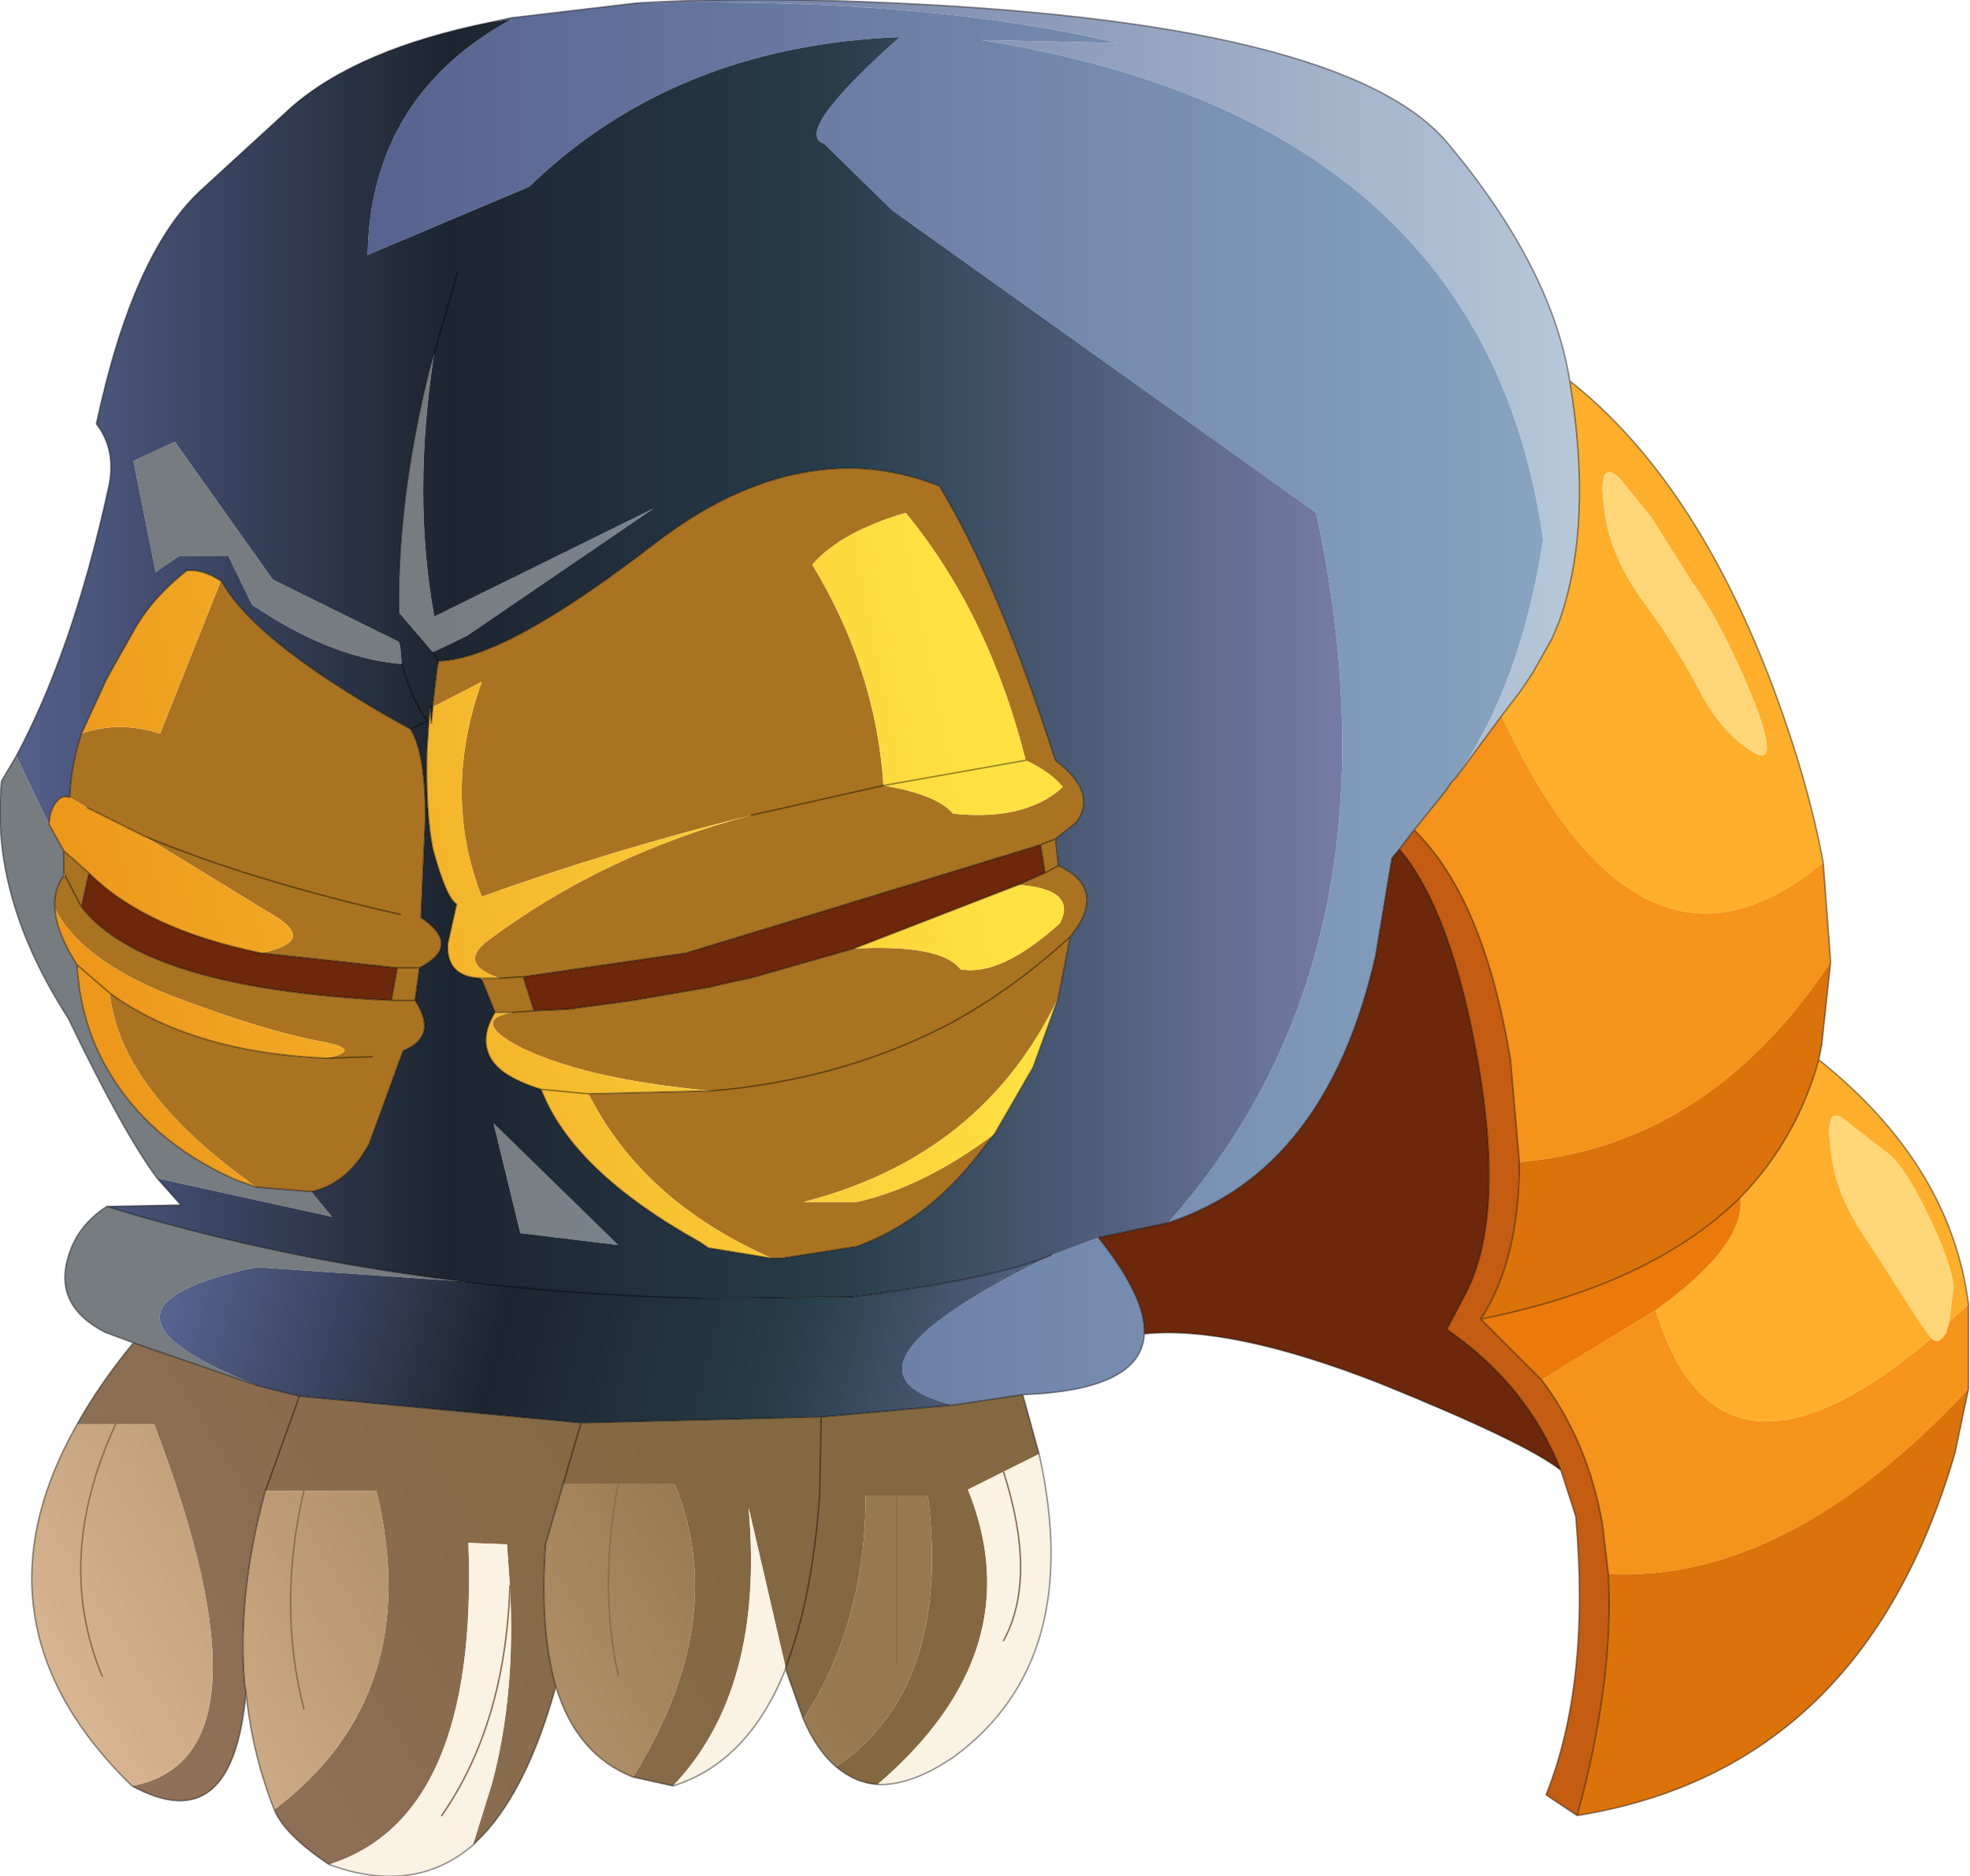 <?xml version="1.0"?>
<svg xmlns="http://www.w3.org/2000/svg" xmlns:xlink="http://www.w3.org/1999/xlink" width="76.95px" height="73.3px"><g transform="matrix(1, 0, 0, 1, -12.75, -13.7)"><use xlink:href="#object-0" width="66.45" height="63.3" transform="matrix(1.158, 0, 0, 1.158, 12.75, 13.7)"/></g><defs><g transform="matrix(1, 0, 0, 1, 0, 0)" id="object-0"><use xlink:href="#object-1" width="66.45" height="63.3" transform="matrix(1, 0, 0, 1, 0, 0)"/></g><g transform="matrix(1, 0, 0, 1, 0, 0)" id="object-1"><path fill-rule="evenodd" fill="url(#gradient-Lc47edffb05a7a42a2fd4283808b2cbe2)" stroke="none" d="M21.5 0.1Q24.8 -0.1 28.9 0.05Q37.35 0.35 42.35 1.6Q47.15 2.8 48.85 4.85Q52.35 9.05 52.95 12.85Q53.75 17.7 52.6 20.95L52.35 21.55L51.7 22.7L51.3 23.3L50.65 24.15L49.1 26.25Q51.3 23.1 52.05 18.2Q50.05 4.05 33.1 1.35L37.7 1.45Q31.2 -0.1 21.5 0.1"/><path fill-rule="evenodd" fill="#ffaf2b" stroke="none" d="M52.95 12.85Q57.2 16.2 59.85 23.3Q61 26.4 61.5 29.1Q55.35 34.2 50.65 24.15L51.3 23.3L51.7 22.7L52.35 21.55L52.6 20.95Q53.75 17.7 52.95 12.85M61.35 35.75Q65.8 39.3 66.4 44L65.75 44.6L65.9 43.4Q65.8 42.55 65 40.9Q64.2 39.25 63.6 38.85L62.25 37.8Q61.55 37.2 61.75 38.75Q61.9 40.35 63.05 41.95L64.75 44.6L65.15 45.15Q58 51.2 55.85 44.2Q58.9 42 58.7 40.4Q60.6 38.45 61.35 35.75M55.7 17.45L54.6 16.1Q53.9 15.5 54.1 17.05Q54.25 18.65 55.4 20.25Q56.55 21.8 57.3 23.25Q58.05 24.7 59.1 25.35Q60.1 26 59.1 23.5Q58.05 20.95 57.05 19.6L55.7 17.45"/><path fill-rule="evenodd" fill="#f5931b" stroke="none" d="M61.5 29.1L61.75 32.45Q57.65 38.65 51.25 39.2L50.95 35.75Q50.05 30.3 47.7 28L48.75 26.7L48.95 26.4L49.1 26.25L50.65 24.15Q55.35 34.2 61.5 29.1M66.4 44L66.4 46.85Q60.3 53.4 54.25 53.1L54.05 51.4Q53.55 48.6 52 46.55L55.85 44.2Q58 51.2 65.15 45.15Q65.4 45.4 65.65 44.95L65.75 44.6L66.4 44"/><path fill-rule="evenodd" fill="#dc730a" stroke="none" d="M61.75 32.45L61.45 35.25L61.35 35.75Q60.6 38.45 58.7 40.4Q55.7 43.35 49.95 44.5Q51.25 42.5 51.25 39.2Q57.65 38.65 61.75 32.45M66.4 46.85L65.95 49Q62.85 59.7 53.2 61.25Q54.45 56.7 54.25 53.1Q60.3 53.4 66.4 46.85"/><path fill-rule="evenodd" fill="#c45c11" stroke="none" d="M53.2 61.25L52.15 60.55Q53.65 56.8 53.15 51.15L52.65 49.6Q51.5 46.7 48.8 44.85L49.35 43.8Q50.8 41.25 49.85 35.8Q48.95 30.7 47.2 28.65L47.7 28Q50.05 30.3 50.95 35.75L51.25 39.2Q51.25 42.5 49.95 44.5L52 46.55Q53.55 48.6 54.05 51.4L54.25 53.1Q54.45 56.7 53.2 61.25"/><path fill-rule="evenodd" fill="#6d270a" stroke="none" d="M52.65 49.6Q51.45 48.65 46.5 46.65Q41.5 44.7 38.6 45Q38.65 43.75 37.05 41.75L39.4 41.25Q44.75 39.5 46.4 32.25L46.95 28.95L47.2 28.65Q48.95 30.7 49.85 35.8Q50.8 41.25 49.35 43.8L48.8 44.85Q51.5 46.7 52.65 49.6M17.65 32.95L23.15 32.15L35.1 28.5L35.25 29.45L34.35 29.85L28.8 32L25.3 33L24.8 33.1L23.95 33.3L21.35 33.75L19.15 34.05L18.05 34.1L18 34.05L17.65 32.95M13.4 32.65L13.2 33.75Q4.9 33.35 2.75 30.6L3 29.45Q4.9 31.35 8.8 32.15L13.4 32.65"/><path fill-rule="evenodd" fill="url(#gradient-L37a6d7dc5c873060d13709adb6ace1ac)" stroke="none" d="M38.6 45Q38.5 46.9 34.5 47.05L32.15 47.4Q27.5 46.25 35.45 42.35L37.05 41.75Q38.65 43.75 38.6 45M16.55 0.75L17.25 0.6L21.5 0.1Q31.2 -0.1 37.7 1.45L33.1 1.35Q50.05 4.05 52.05 18.2Q51.3 23.1 49.1 26.25L48.95 26.4L48.75 26.7L47.7 28L47.2 28.65L46.95 28.95L46.4 32.25Q44.75 39.5 39.4 41.25Q47.55 32.1 44.4 17.3L30.1 7.1L27.8 4.85Q26.7 4.5 30.35 1.25Q22.75 1.55 17.85 6.3L12.4 8.6Q12.5 3.25 17.25 0.65L16.55 0.75M6.3 19.25L6.25 19.25L6.3 19.2L6.3 19.25"/><path fill-rule="evenodd" fill="url(#gradient-La4002c065f7426bff51e84779a1fdb77)" stroke="none" d="M34.5 47.05L35.05 49.05L33.85 49.65L32.65 50.25Q34.85 55.7 29.6 60.2Q28.85 60.15 28.2 59.6Q32.1 56.95 31.3 50.45L30.25 50.45L29.2 50.45Q29.2 54.75 27.1 58L26.5 56.3L26.5 56.25L25.25 50.85Q25.8 57 22.7 60.25L21.35 59.95Q24.65 54.65 22.75 50.05L20.85 50.05L19 50.05L18.4 52.1Q18.2 55 18.75 56.9Q17.8 60.3 16.3 61.9L16.1 62.1L15.95 62.25L16.6 60.15Q17.4 57.15 17.2 53.5L17.1 52.1L15.8 52.05Q16.15 61.3 11.1 62.9Q9.6 61.9 9.25 61.05Q14.35 57.2 12.7 50.3L10.25 50.3L8.95 50.3Q8 53.75 8.25 56.8L8.3 57.1Q7.85 62.1 4.45 60.25Q9.5 59.3 5.2 48.05L3.9 48.05L2.6 48.05Q3.35 46.7 4.5 45.3L8.7 46.75L10.1 47.1L19.6 48L27.7 47.8L32.15 47.4L34.5 47.05M26.5 56.25Q27.4 53.95 27.65 50.4L27.7 47.8L27.65 50.4Q27.4 53.95 26.5 56.25M19.6 48L19 50.05L19.6 48M8.95 50.3L10.1 47.1L8.95 50.3"/><path fill-rule="evenodd" fill="#faf2e2" stroke="none" d="M35.05 49.05Q36.6 56 32.2 59.25Q30.75 60.25 29.6 60.2Q34.85 55.7 32.65 50.25L33.85 49.65Q35 53.25 33.85 55.35Q35 53.25 33.85 49.65L35.05 49.05M26.5 56.3Q25.25 59.45 22.7 60.25Q25.8 57 25.25 50.85L26.5 56.25L26.5 56.3M15.95 62.25Q13.95 63.95 11.1 62.9Q16.15 61.3 15.8 52.05L17.1 52.1L17.2 53.5Q17.4 57.15 16.6 60.15L15.95 62.25M17.2 53.5Q17.05 58.15 14.9 61.25Q17.05 58.15 17.2 53.5"/><path fill-rule="evenodd" fill="url(#gradient-Lcfce00f13978a099d134f5ca3daa26cd)" stroke="none" d="M28.2 59.6Q27.55 59.05 27.1 58Q29.2 54.75 29.2 50.45L30.25 50.45L31.3 50.45Q32.1 56.95 28.2 59.6M21.35 59.95Q19.45 59.2 18.75 56.9Q18.2 55 18.4 52.1L19 50.05L20.85 50.05L22.75 50.05Q24.65 54.65 21.35 59.95M9.25 61.05Q8.5 59.15 8.3 57.1L8.25 56.8Q8 53.75 8.95 50.3L10.25 50.3L12.7 50.3Q14.35 57.2 9.25 61.05M4.45 60.25Q-1.2 54.75 2.6 48.05L3.9 48.05L5.2 48.05Q9.5 59.3 4.45 60.25M3.45 56.55Q1.8 52.6 3.9 48.05Q1.8 52.6 3.45 56.55M20.85 56.5Q20.2 53.55 20.85 50.05Q20.2 53.55 20.85 56.5M30.25 56.15L30.25 50.45L30.25 56.15M10.25 57.65Q9.35 54.15 10.25 50.3Q9.35 54.15 10.25 57.65"/><path fill-rule="evenodd" fill="url(#gradient-Lec385bd2a77b0ea27f355c86776c4990)" stroke="none" d="M4.5 45.3L3.55 44.95Q1.8 44.05 2.3 42.4Q2.6 41.35 3.6 40.7Q13.05 43.6 23.85 43.8L8.65 42.75Q2.1 44.15 8.7 46.75L4.5 45.3M5.3 39.75Q4.15 38.2 2.3 34.35Q-0.35 30.25 0.05 26.35L0.55 25.5L1.65 27.8L2.15 28.7L2.15 29.45L2.15 29.55Q1.8 30 1.85 30.65Q1.9 31.45 2.6 32.55Q2.7 34.35 3.5 35.85Q4.9 38.45 7.95 39.8L8.65 40.05L10.5 40.2L11.2 41.05L5.3 39.75M14.65 11.9Q13.9 16.7 14.65 20.8L22.05 17.15L15.75 21.45Q15.15 21.75 14.6 22L13.45 20.65Q13.4 16.8 14.5 12.4L14.65 11.9M8.5 20.4L7.7 18.75L6.05 18.75L5.25 19.3L4.5 15.55L5.9 14.9L9.2 19.55L13.45 21.65L13.5 21.8L13.55 22.4Q11.15 22.2 8.5 20.4M17.55 41.6L16.65 37.9L20.85 42L17.55 41.6"/><path fill-rule="evenodd" fill="url(#gradient-L9cf65de63ecc636adb28840c23d690ac)" stroke="none" d="M3.6 40.7L6.1 40.65L5.3 39.75L11.2 41.05L10.5 40.2Q11.7 39.95 12.45 38.6L13.6 35.45Q14.8 34.95 14 33.75L14.15 32.65Q15.6 31.9 14.2 30.95L14.35 27.6Q14.35 25.4 13.85 24.6L14.45 24.3L14.5 23.85L14.4 25.3Q14.35 27.4 14.6 28.65Q15.05 30.3 15.4 30.5L15.1 31.85Q15.05 32.95 16.2 33L16.25 33.05L16.7 34.15Q16.2 34.95 16.5 35.6Q16.8 36.3 18.25 36.75Q19.3 39.5 23.6 41.9L23.75 42L23.9 42.1L26.05 42.45L26.35 42.45L28.9 42.05Q31.25 41.2 33 38.95L33.55 38.25L34.85 36L35.7 33.65L36.1 31.6Q37.4 30 35.7 29.2L35.6 28.3L36.3 27.75Q37.05 26.75 35.6 25.65Q33.7 19.75 31.75 16.5L31.7 16.4Q30.05 15.75 28.4 15.8Q25.2 15.9 22 18.4Q17 22.25 14.8 22.3L14.6 22Q15.15 21.75 15.75 21.45L22.05 17.15L14.65 20.8Q13.9 16.7 14.65 11.9L15.45 9.15L14.65 11.9L14.5 12.4Q13.4 16.8 13.45 20.65L14.6 22L14.8 22.3L14.75 22.5L14.6 23.75L14.6 23.85L14.5 23.85L14.45 24.3L13.85 24.6Q8.7 21.75 7.5 19.65L7.45 19.6Q6.85 19.2 6.3 19.25Q5.1 20.2 4.5 21.3L3.6 22.9L2.75 24.75Q2.4 25.8 2.35 26.9Q1.95 26.75 1.7 27.45L1.65 27.8L0.55 25.5Q2.45 21.95 3.65 16.5Q3.95 15.2 3.25 14.3Q4.5 8.45 6.85 6.35L9.85 3.6Q12.1 1.65 16.55 0.75L17.25 0.65Q12.5 3.25 12.4 8.6L17.85 6.3Q22.75 1.55 30.35 1.25Q26.7 4.5 27.8 4.85L30.1 7.1L44.4 17.3Q47.55 32.1 39.4 41.25L37.05 41.75L35.45 42.35Q33.5 43.15 28.75 43.75L23.85 43.8Q13.05 43.6 3.6 40.7M6.3 19.25L6.3 19.2L6.25 19.25L6.3 19.25M8.5 20.4Q11.15 22.2 13.55 22.4L13.5 21.8L13.45 21.65L9.2 19.55L5.9 14.9L4.5 15.55L5.25 19.3L6.05 18.75L7.7 18.75L8.5 20.4M14.6 23.85L14.5 23.85L14.55 24.4L14.6 23.85M13.55 22.4Q14.05 24 14.45 24.3Q14.05 24 13.55 22.4M17.55 41.6L20.85 42L16.65 37.9L17.55 41.6"/><path fill-rule="evenodd" fill="#ffd779" stroke="none" d="M55.7 17.45L57.05 19.6Q58.05 20.95 59.1 23.5Q60.1 26 59.1 25.35Q58.05 24.7 57.3 23.25Q56.55 21.8 55.4 20.25Q54.25 18.65 54.1 17.05Q53.9 15.5 54.6 16.1L55.7 17.45M65.15 45.15L64.75 44.6L63.05 41.95Q61.9 40.35 61.75 38.75Q61.55 37.2 62.25 37.8L63.6 38.85Q64.2 39.25 65 40.9Q65.8 42.55 65.9 43.4L65.75 44.6L65.65 44.95Q65.4 45.4 65.15 45.15"/><path fill-rule="evenodd" fill="#ec7a0b" stroke="none" d="M55.85 44.2L52 46.55L49.95 44.5Q55.7 43.35 58.7 40.4Q58.9 42 55.85 44.2"/><path fill-rule="evenodd" fill="#aa7322" stroke="none" d="M14.8 22.3Q17 22.25 22 18.4Q25.2 15.9 28.4 15.8Q30.05 15.75 31.7 16.4L31.75 16.5Q33.7 19.75 35.6 25.65Q37.05 26.75 36.3 27.75L35.6 28.3L35.7 29.2Q37.4 30 36.1 31.6L35.7 33.65Q33.15 39 27.1 40.55L28.9 40.55Q31.15 40.05 33.55 38.25L33 38.95Q31.25 41.2 28.9 42.05L26.35 42.45L26.05 42.45Q21.7 40.55 19.85 36.9L24 36.8Q19.6 36.4 17.4 35.25Q15.9 34.4 17.3 34.15L16.7 34.15L16.25 33.05L16.3 33L16.85 33Q15.4 32.5 16.5 31.7Q20.4 28.8 25.35 27.5L29.8 26.5Q29.55 22.6 27.4 19.05Q28.35 17.95 30.55 17.3Q33.35 20.7 34.6 25.65Q35.45 26.05 35.85 26.55Q34.6 27.7 32.15 27.45Q31.6 26.8 29.8 26.5L25.35 27.5Q20.7 28.65 16.25 30.25Q14.9 26.8 16.25 23L14.6 23.85L14.6 23.75L14.75 22.5L14.8 22.3M23.9 42.1L23.75 42L23.6 41.9L23.9 42.1M13.85 24.6Q14.35 25.4 14.35 27.6L14.2 30.95Q15.6 31.9 14.15 32.65L14 33.75Q14.8 34.95 13.6 35.45L12.45 38.6Q11.7 39.95 10.5 40.2L8.65 40.05Q4.05 36.8 3.7 33.5Q6.45 35.5 11 35.7L12.55 35.65L11 35.7Q12.4 35.4 10.65 35.1Q8.85 34.75 5.8 33.6Q2.75 32.4 1.85 30.65Q1.8 30 2.15 29.55L2.2 29.55L2.15 29.45L2.15 28.7L3 29.45L2.75 30.6Q4.9 33.35 13.2 33.75L13.4 32.65L14.15 32.65L13.4 32.65L8.8 32.15Q10.8 31.75 9.1 30.8L4.85 28.2L3.35 27.45L2.95 27.25L2.35 26.9Q2.4 25.8 2.75 24.75Q4 24.3 5.4 24.75L7.45 19.6L7.5 19.65Q8.7 21.75 13.85 24.6M17.65 32.95L16.85 33L17.65 32.95L23.15 32.15L35.1 28.5L35.6 28.3L35.1 28.5L35.25 29.45L34.35 29.85Q36.35 30 35.75 31.15Q33.75 32.95 32.4 32.7Q31.75 31.85 28.8 32L25.3 33L24.8 33.1L23.95 33.3L21.35 33.75L19.15 34.05L18.05 34.1L18 34.05L17.65 32.95M14 33.75L13.2 33.75L14 33.75M36.1 31.6Q34.2 33.35 32.1 34.5Q28.7 36.3 24.55 36.75L24 36.8L24.55 36.75Q28.7 36.3 32.1 34.5Q34.2 33.35 36.1 31.6M17.3 34.15L18.05 34.1L17.3 34.15M13.5 30.85Q8.45 29.7 4.85 28.2Q8.45 29.7 13.5 30.85M2.2 29.55L2.75 30.6L2.2 29.55M35.7 29.2L35.25 29.45L35.7 29.2"/><path fill-rule="evenodd" fill="url(#gradient-Lc50aa482dad8d1c785a90088a7e70f56)" stroke="none" d="M35.7 33.65L34.85 36L33.55 38.25Q31.15 40.05 28.9 40.55L27.1 40.55Q33.15 39 35.7 33.65M26.05 42.45L23.9 42.1L23.6 41.9Q19.3 39.5 18.25 36.75Q16.8 36.3 16.5 35.6Q16.2 34.95 16.7 34.15L17.3 34.15Q15.9 34.4 17.4 35.25Q19.6 36.4 24 36.8L19.85 36.9L18.25 36.75L19.85 36.9Q21.7 40.55 26.05 42.45M16.2 33Q15.05 32.95 15.1 31.85L15.4 30.5Q15.05 30.3 14.6 28.65Q14.35 27.4 14.4 25.3L14.5 23.85L14.55 24.4L14.6 23.85L16.25 23Q14.9 26.8 16.25 30.25Q20.7 28.65 25.35 27.5Q20.4 28.8 16.5 31.7Q15.4 32.5 16.85 33L16.3 33L16.2 33M29.8 26.5Q29.55 22.6 27.4 19.05Q28.35 17.95 30.55 17.3Q33.35 20.7 34.6 25.65L29.8 26.5L34.6 25.65Q35.45 26.05 35.85 26.55Q34.6 27.7 32.15 27.45Q31.6 26.8 29.8 26.5M2.75 24.75L3.6 22.9L4.5 21.3Q5.1 20.2 6.3 19.25Q6.85 19.2 7.45 19.6L5.4 24.75Q4 24.3 2.75 24.75M1.85 30.65Q2.75 32.4 5.8 33.6Q8.85 34.75 10.65 35.1Q12.4 35.4 11 35.7Q6.45 35.5 3.7 33.5Q4.05 36.8 8.65 40.05L7.95 39.8Q4.9 38.45 3.5 35.85Q2.7 34.35 2.6 32.55Q1.9 31.45 1.85 30.65M2.95 27.25L3.35 27.45L4.85 28.2L9.1 30.8Q10.8 31.75 8.8 32.15Q4.9 31.35 3 29.45L2.15 28.7L1.65 27.8L1.7 27.45Q1.95 26.75 2.35 26.9L2.95 27.25M3.7 33.5L2.6 32.55L3.7 33.5M34.35 29.85Q36.35 30 35.75 31.15Q33.75 32.95 32.4 32.7Q31.75 31.85 28.8 32L34.35 29.85"/><path fill-rule="evenodd" fill="#ffe242" stroke="none" d="M2.15 29.55L2.15 29.45L2.2 29.55L2.15 29.55"/><path fill-rule="evenodd" fill="url(#gradient-L57b95e13a4ac8d22daf7dbafd6e0a5d5)" stroke="none" d="M32.15 47.4L27.7 47.8L19.6 48L10.1 47.1L8.7 46.75Q2.1 44.15 8.65 42.75L23.85 43.8L28.75 43.75Q33.5 43.15 35.45 42.35Q27.5 46.25 32.15 47.4"/><path fill="none" stroke="#000000" stroke-opacity="0.412" stroke-width="0.05" stroke-linecap="round" stroke-linejoin="round" d="M21.5 0.1Q24.8 -0.1 28.9 0.05Q37.35 0.35 42.35 1.6Q47.15 2.8 48.85 4.85Q52.35 9.05 52.95 12.85Q57.2 16.2 59.85 23.3Q61 26.4 61.5 29.1L61.75 32.45L61.45 35.25L61.35 35.75Q65.8 39.3 66.4 44L66.4 46.85L65.95 49Q62.85 59.7 53.2 61.25L52.15 60.55Q53.65 56.8 53.15 51.15L52.65 49.6Q51.45 48.65 46.5 46.65Q41.5 44.7 38.6 45Q38.5 46.9 34.5 47.05L35.05 49.05Q36.6 56 32.2 59.25Q30.75 60.25 29.6 60.2Q28.85 60.15 28.2 59.6Q27.55 59.05 27.1 58L26.5 56.3Q25.25 59.45 22.7 60.25L21.35 59.95Q19.45 59.2 18.75 56.9Q17.8 60.3 16.3 61.9L16.1 62.1L15.95 62.25Q13.95 63.95 11.1 62.9Q9.6 61.9 9.25 61.05Q8.5 59.15 8.3 57.1Q7.85 62.1 4.45 60.25Q-1.2 54.75 2.6 48.05Q3.35 46.7 4.5 45.3L3.55 44.95Q1.8 44.05 2.3 42.4Q2.6 41.35 3.6 40.7L6.1 40.65L5.3 39.75Q4.15 38.2 2.3 34.35Q-0.35 30.25 0.05 26.35L0.55 25.5Q2.45 21.95 3.65 16.5Q3.95 15.2 3.25 14.3Q4.5 8.45 6.85 6.35L9.85 3.6Q12.1 1.65 16.55 0.75L17.25 0.6L21.5 0.1M49.1 26.25L50.65 24.15L51.3 23.3L51.7 22.7L52.35 21.55L52.6 20.95Q53.75 17.7 52.95 12.85M47.2 28.65L47.7 28L48.75 26.7L48.95 26.4L49.1 26.25M39.4 41.25Q44.75 39.5 46.4 32.25L46.95 28.95L47.2 28.65Q48.95 30.7 49.85 35.8Q50.8 41.25 49.35 43.8L48.8 44.85Q51.5 46.7 52.65 49.6M52 46.55Q53.55 48.6 54.05 51.4L54.25 53.1Q54.45 56.7 53.2 61.25M51.25 39.2L50.95 35.75Q50.05 30.3 47.7 28M49.95 44.5Q51.25 42.5 51.25 39.2M49.95 44.5L52 46.55M58.7 40.4Q55.7 43.35 49.95 44.5M61.35 35.75Q60.6 38.45 58.7 40.4M39.4 41.25L37.05 41.75Q38.65 43.75 38.6 45M14.8 22.3Q17 22.25 22 18.4Q25.2 15.9 28.4 15.8Q30.05 15.75 31.7 16.4L31.75 16.5Q33.7 19.75 35.6 25.65Q37.05 26.75 36.3 27.75L35.6 28.3L35.7 29.2Q37.4 30 36.1 31.6L35.7 33.65L34.85 36L33.55 38.25L33 38.95Q31.25 41.2 28.9 42.05L26.35 42.45L26.05 42.45L23.9 42.1L23.75 42L23.6 41.9Q19.3 39.5 18.25 36.75Q16.8 36.3 16.5 35.6Q16.2 34.95 16.7 34.15L16.25 33.05L16.2 33Q15.05 32.95 15.1 31.85L15.4 30.5Q15.05 30.3 14.6 28.65Q14.35 27.4 14.4 25.3L14.5 23.85L14.45 24.3L13.85 24.6Q14.35 25.4 14.35 27.6L14.2 30.95Q15.6 31.9 14.15 32.65L14 33.75Q14.8 34.95 13.6 35.45L12.45 38.6Q11.7 39.95 10.5 40.2L8.65 40.05L7.95 39.8Q4.9 38.45 3.5 35.85Q2.7 34.35 2.6 32.55Q1.9 31.45 1.85 30.65Q1.8 30 2.15 29.55L2.15 29.45L2.2 29.55L2.75 30.6L3 29.45L2.15 28.7L2.15 29.45M29.8 26.5L34.6 25.65M29.8 26.5L25.35 27.5M16.85 33L17.65 32.95L23.15 32.15L35.1 28.5L35.6 28.3M15.45 9.15L14.65 11.9L14.5 12.4Q13.4 16.8 13.45 20.65M14.6 22L14.8 22.3L14.75 22.5L14.6 23.75L14.6 23.85L14.5 23.85L14.55 24.4L14.6 23.85M2.75 24.75L3.6 22.9L4.5 21.3Q5.1 20.2 6.3 19.25L6.25 19.25L6.3 19.2L6.3 19.25Q6.85 19.2 7.45 19.6L7.5 19.65Q8.7 21.75 13.85 24.6M14.45 24.3Q14.05 24 13.55 22.4M11 35.7L12.55 35.65M11 35.7Q6.45 35.5 3.7 33.5L2.6 32.55M13.4 32.65L13.2 33.75L14 33.75M13.4 32.65L14.15 32.65M16.85 33L16.3 33L16.2 33M17.3 34.15L16.7 34.15M24 36.8L24.55 36.75Q28.7 36.3 32.1 34.5Q34.2 33.35 36.1 31.6M18.05 34.1L18 34.05L17.65 32.95M18.25 36.75L19.85 36.9L24 36.8M28.8 32L25.3 33L24.8 33.1L23.95 33.3L21.35 33.75L19.15 34.05L18.05 34.1L17.3 34.15M2.95 27.25L3.35 27.45L4.85 28.2Q8.45 29.7 13.5 30.85M1.65 27.8L1.7 27.45Q1.95 26.75 2.35 26.9Q2.4 25.8 2.75 24.75M2.15 28.7L1.65 27.8M2.75 30.6Q4.9 33.35 13.2 33.75M3 29.45Q4.9 31.35 8.8 32.15L13.4 32.65M8.7 46.75L10.1 47.1L19.6 48L27.7 47.8L32.15 47.4L34.5 47.05M35.45 42.35Q33.5 43.15 28.75 43.75L23.85 43.8Q13.05 43.6 3.6 40.7M8.7 46.75L4.5 45.3M35.25 29.45L34.35 29.85L28.8 32M35.1 28.5L35.25 29.45L35.7 29.2M23.6 41.9L23.9 42.1M26.5 56.25L26.5 56.3M27.7 47.8L27.65 50.4Q27.4 53.95 26.5 56.25M18.75 56.9Q18.2 55 18.4 52.1L19 50.05L19.6 48M8.95 50.3Q8 53.75 8.25 56.8L8.3 57.1M10.1 47.1L8.95 50.3"/><path fill="none" stroke="#8a6d51" stroke-width="0.05" stroke-linecap="round" stroke-linejoin="round" d="M3.9 48.05Q1.8 52.6 3.45 56.55M33.85 49.65Q35 53.25 33.85 55.35M20.85 50.05Q20.2 53.55 20.85 56.5M30.25 50.45L30.25 56.15M14.9 61.25Q17.05 58.15 17.2 53.5M10.25 50.3Q9.35 54.15 10.25 57.65"/></g><linearGradient gradientTransform="matrix(0.025, 0, 0, 0.018, 32.8, 14.45)" gradientUnits="userSpaceOnUse" spreadMethod="pad" id="gradient-Lc47edffb05a7a42a2fd4283808b2cbe2" x1="-819.2" x2="819.2"><stop offset="0" stop-color="#56628f" stop-opacity="1"/><stop offset="1" stop-color="#b7c8d9" stop-opacity="1"/></linearGradient><linearGradient gradientTransform="matrix(0.025, 0, 0, 0.018, 32.8, 14.45)" gradientUnits="userSpaceOnUse" spreadMethod="pad" id="gradient-L37a6d7dc5c873060d13709adb6ace1ac" x1="-819.2" x2="819.2"><stop offset="0" stop-color="#56628f" stop-opacity="1"/><stop offset="1" stop-color="#89a6c2" stop-opacity="1"/></linearGradient><linearGradient gradientTransform="matrix(0.013, -0.007, 0.005, 0.008, 13.4, 56.7)" gradientUnits="userSpaceOnUse" spreadMethod="pad" id="gradient-La4002c065f7426bff51e84779a1fdb77" x1="-819.2" x2="819.2"><stop offset="0" stop-color="#91725e" stop-opacity="1"/><stop offset="1" stop-color="#836841" stop-opacity="1"/></linearGradient><linearGradient gradientTransform="matrix(0.013, -0.007, 0.005, 0.008, 13.4, 56.7)" gradientUnits="userSpaceOnUse" spreadMethod="pad" id="gradient-Lcfce00f13978a099d134f5ca3daa26cd" x1="-819.2" x2="819.2"><stop offset="0" stop-color="#dfbb97" stop-opacity="1"/><stop offset="1" stop-color="#97794f" stop-opacity="1"/></linearGradient><linearGradient gradientTransform="matrix(0.025, 0, 0, 0.018, 32.8, 14.45)" gradientUnits="userSpaceOnUse" spreadMethod="pad" id="gradient-Lec385bd2a77b0ea27f355c86776c4990" x1="-819.2" x2="819.2"><stop offset="0.063" stop-color="#777c80" stop-opacity="1"/><stop offset="1" stop-color="#89a6c2" stop-opacity="1"/></linearGradient><linearGradient gradientTransform="matrix(0.029, 0, 0, 0.026, 23.95, 22.2)" gradientUnits="userSpaceOnUse" spreadMethod="pad" id="gradient-L9cf65de63ecc636adb28840c23d690ac" x1="-819.2" x2="819.2"><stop offset="0" stop-color="#56628f" stop-opacity="1"/><stop offset="0.314" stop-color="#1d2530" stop-opacity="1"/><stop offset="0.58" stop-color="#263c48" stop-opacity="1"/><stop offset="1" stop-color="#8085b3" stop-opacity="1"/></linearGradient><linearGradient gradientTransform="matrix(0.018, -0.005, 0.001, 0.005, 17.35, 24.9)" gradientUnits="userSpaceOnUse" spreadMethod="pad" id="gradient-Lc50aa482dad8d1c785a90088a7e70f56" x1="-819.2" x2="819.2"><stop offset="0" stop-color="#ed981b" stop-opacity="1"/><stop offset="1" stop-color="#ffe242" stop-opacity="1"/></linearGradient><linearGradient gradientTransform="matrix(0.021, 0.004, -0.001, 0.004, 23.75, 44.35)" gradientUnits="userSpaceOnUse" spreadMethod="pad" id="gradient-L57b95e13a4ac8d22daf7dbafd6e0a5d5" x1="-819.2" x2="819.2"><stop offset="0" stop-color="#56628f" stop-opacity="1"/><stop offset="0.314" stop-color="#1d2530" stop-opacity="1"/><stop offset="0.58" stop-color="#263c48" stop-opacity="1"/><stop offset="1" stop-color="#8085b3" stop-opacity="1"/></linearGradient></defs></svg>
